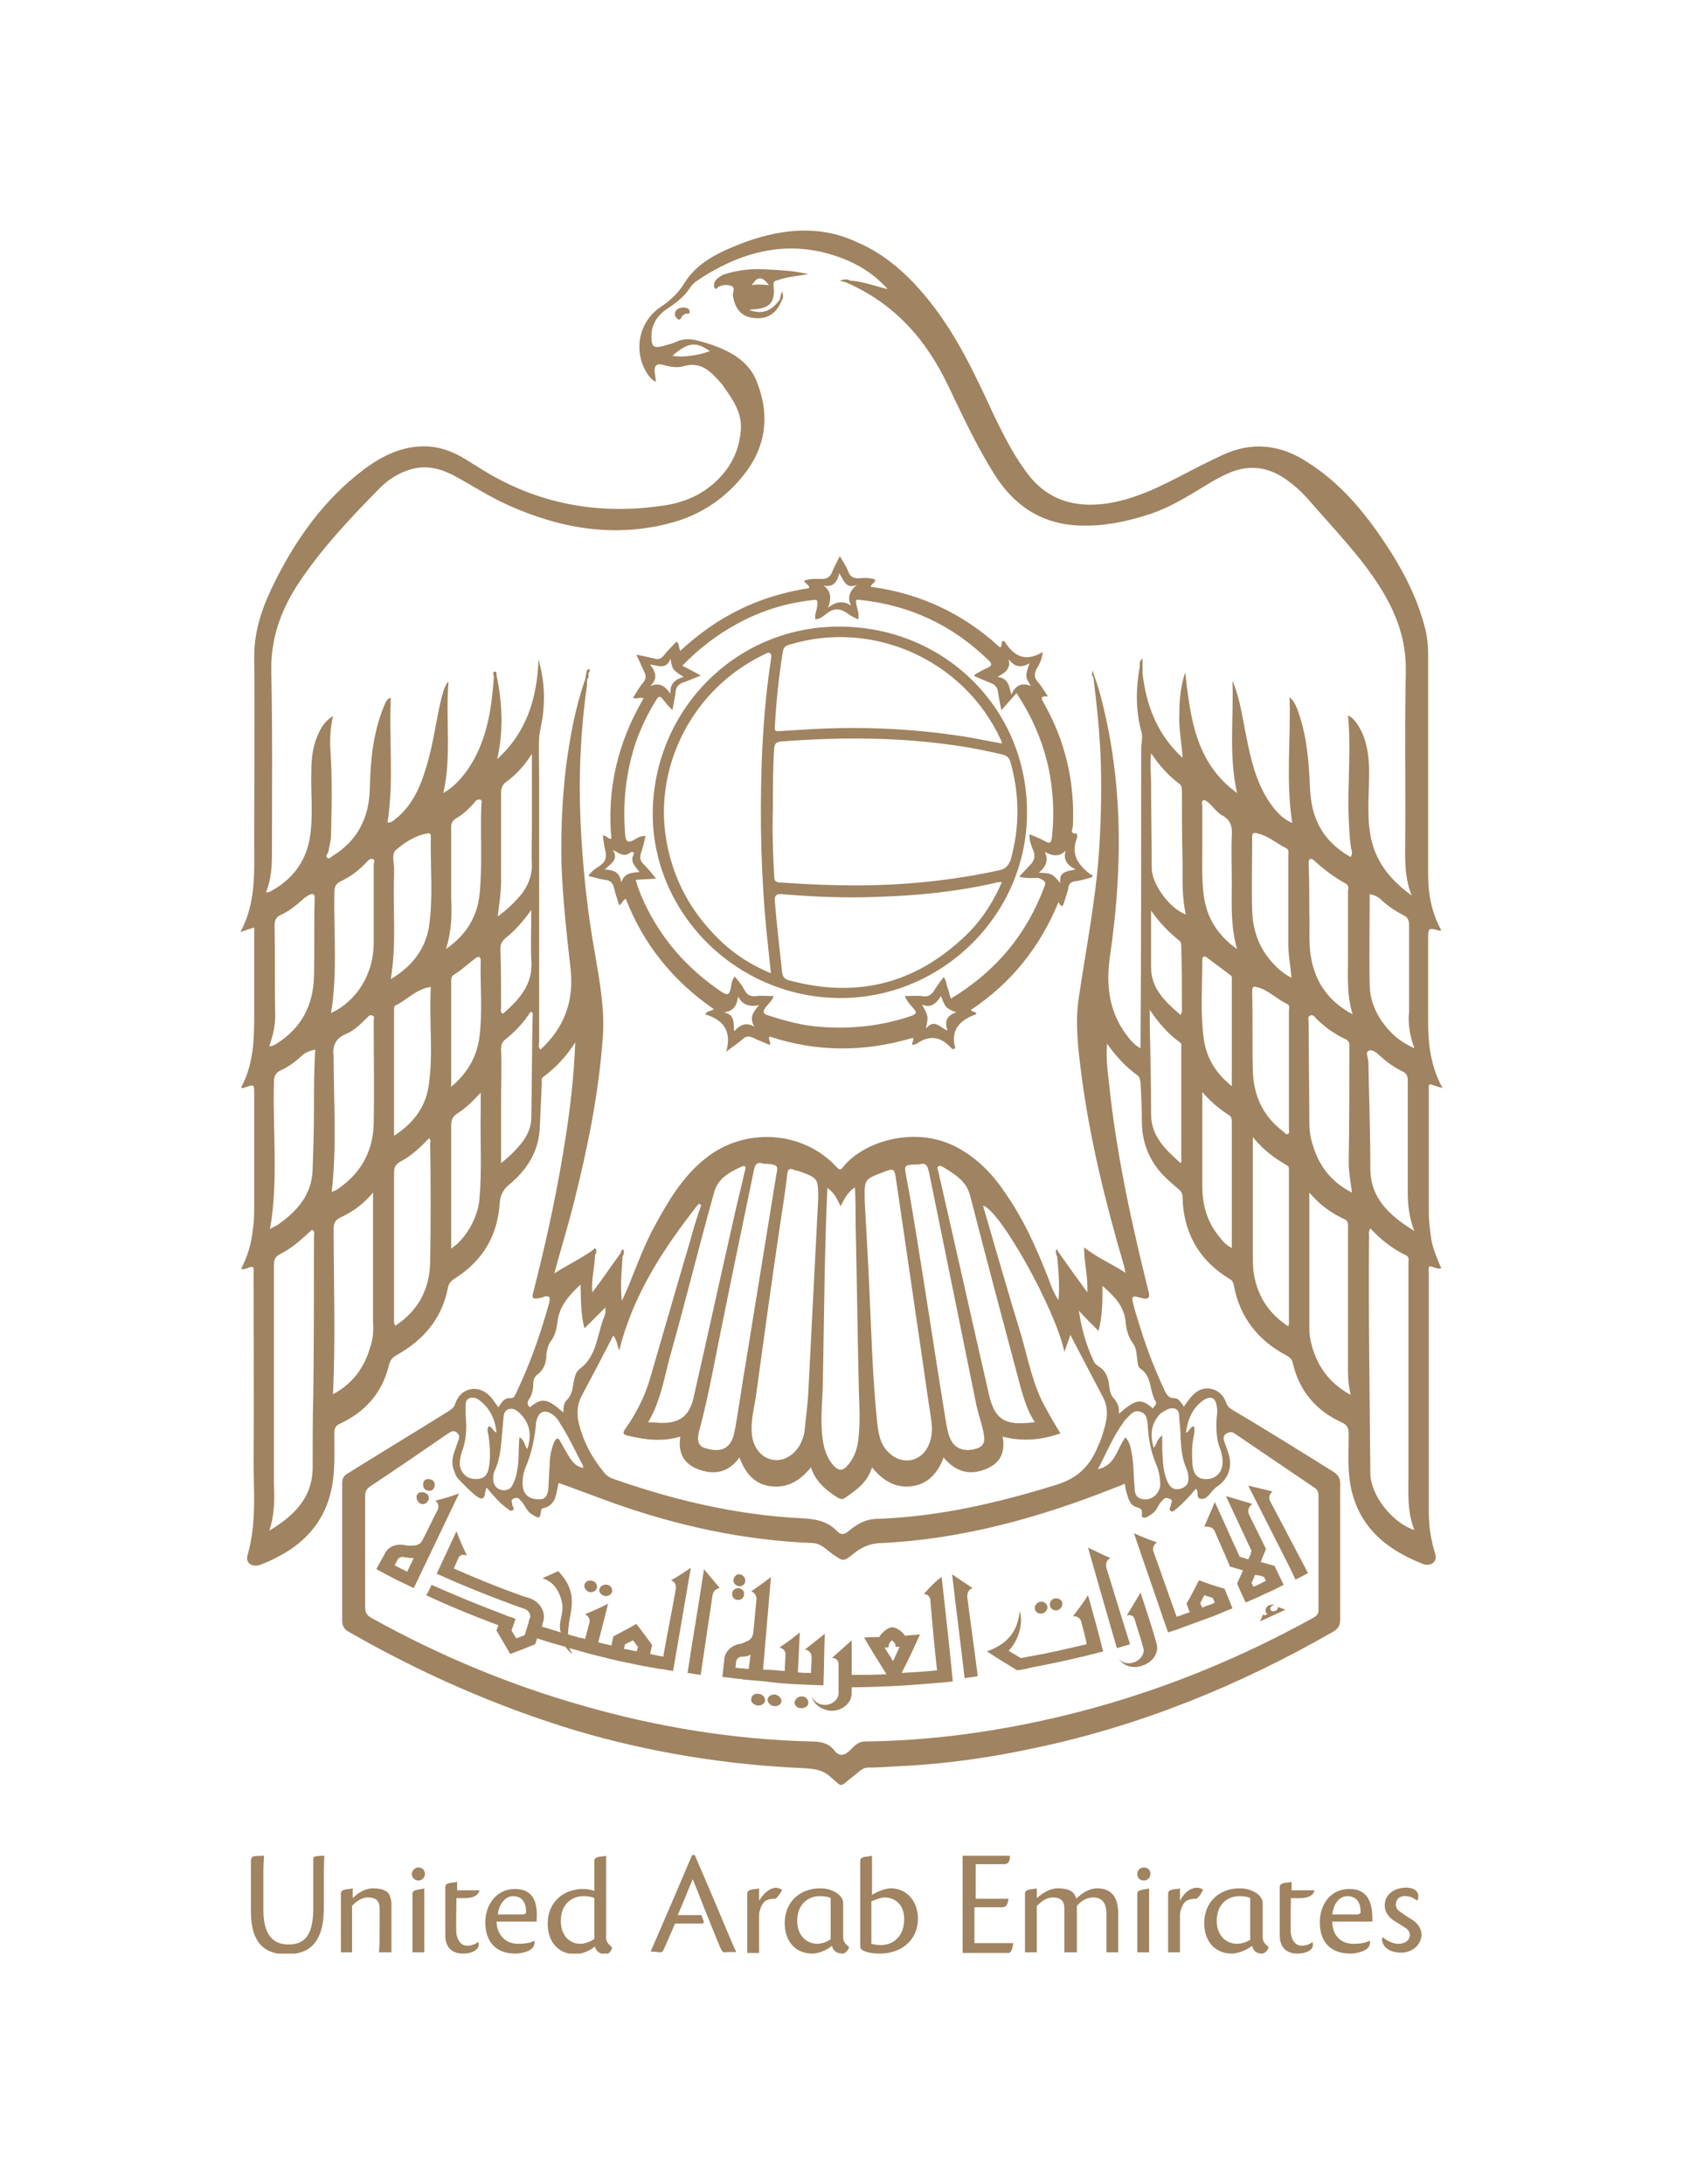 <svg width="84" height="109" viewBox="0 0 84 109" fill="none" xmlns="http://www.w3.org/2000/svg">
<g clip-path="url(#clip0_17_65303)">
<path d="M71.312 60.461C71.312 58.441 71.312 56.389 71.312 54.37C71.312 54.272 71.279 54.174 71.377 54.109C71.574 54.174 71.771 54.239 72 54.304C71.41 53.229 71.279 52.122 71.279 51.014C71.279 49.646 71.279 48.31 71.279 46.942C71.279 46.291 71.279 46.291 71.869 46.454C71.869 46.454 71.902 46.421 71.934 46.421C71.443 45.541 71.279 44.597 71.279 43.652C71.279 40.004 71.279 36.323 71.279 32.674C71.279 32.251 71.246 31.86 71.148 31.436C70.755 29.84 70.001 28.407 69.084 27.038C68.035 25.475 66.855 24.074 65.25 23.064C63.906 22.185 62.497 22.022 61.022 22.706C60.4 22.999 59.81 23.292 59.187 23.618C57.877 24.302 56.599 24.954 55.091 25.149C53.649 25.312 52.404 24.986 51.421 23.814C50.667 22.869 50.143 21.826 49.619 20.751C48.701 18.764 47.784 16.777 46.407 15.051C45.424 13.813 44.245 12.705 42.77 12.086C40.837 11.174 38.805 11.435 36.839 12.216C35.79 12.64 34.774 13.129 34.152 14.139C33.857 14.627 33.431 15.018 32.939 15.344C31.858 16.093 31.596 17.559 32.317 18.666C32.415 18.797 32.513 18.96 32.743 19.057C32.71 18.895 32.71 18.732 32.677 18.601C32.645 18.276 32.743 18.113 33.103 18.21C33.431 18.308 33.791 18.373 34.119 18.276C35.004 18.015 35.495 18.569 35.987 19.123C36.02 19.155 36.052 19.188 36.085 19.253C36.577 19.937 37.068 20.621 36.97 21.533C36.904 22.25 36.675 22.869 36.249 23.455C35.43 24.53 34.316 25.084 33.005 25.247C29.826 25.703 26.844 25.149 24.092 23.455C23.731 23.227 23.371 22.999 22.978 22.771C22.486 22.511 21.962 22.315 21.372 22.282C20.127 22.217 19.078 22.738 18.128 23.455C16.194 24.921 14.818 26.843 13.737 28.993C13.147 30.166 12.688 31.371 12.688 32.772C12.721 35.834 12.688 38.929 12.688 41.991C12.688 43.522 12.787 45.053 12 46.519C12.262 46.421 12.459 46.356 12.688 46.291C12.688 46.454 12.688 46.584 12.688 46.714C12.688 48.017 12.688 49.32 12.688 50.623C12.688 51.894 12.655 53.132 12.033 54.272C12.131 54.337 12.197 54.272 12.229 54.272C12.688 54.109 12.688 54.109 12.688 54.598C12.688 56.422 12.688 58.279 12.688 60.103C12.688 60.526 12.688 60.95 12.623 61.341C12.557 62.025 12.361 62.709 12.033 63.328C12.262 63.393 12.426 63.198 12.623 63.23C12.688 63.361 12.655 63.523 12.655 63.654C12.655 66.716 12.688 69.745 12.655 72.807C12.655 74.404 12.819 76 12.361 77.596C12.229 78.02 12.59 78.248 13.016 78.085C13.54 77.889 14.032 77.629 14.49 77.335C15.736 76.489 16.424 75.348 16.62 73.882C16.719 73.101 16.686 72.319 16.686 71.537C16.686 71.276 16.752 71.146 16.981 71.048C18.226 70.462 19.078 69.517 19.406 68.149C19.471 67.888 19.57 67.758 19.799 67.628C21.142 66.879 22.06 65.804 22.355 64.273C22.388 64.077 22.486 63.947 22.683 63.816C24.092 62.937 24.845 61.666 24.944 60.005C24.977 59.647 25.108 59.386 25.37 59.158C26.287 58.409 26.91 57.464 26.943 56.226C26.975 55.51 27.008 54.793 27.041 54.076C27.041 53.979 27.008 53.816 27.107 53.751C27.729 53.295 28.253 52.741 28.712 52.024C28.647 53.653 28.483 55.119 28.253 56.617C27.86 59.223 27.303 61.797 26.648 64.37C26.517 64.826 26.549 64.859 27.041 64.761C27.074 64.761 27.107 64.761 27.107 64.729C27.401 64.631 27.5 64.729 27.401 65.054C26.975 66.585 26.451 68.084 25.763 69.517C25.697 69.648 25.665 69.778 25.501 69.778C25.173 69.745 25.042 69.973 24.878 70.234C24.714 70.038 24.616 69.843 24.452 69.68C23.862 69.061 22.978 69.257 22.715 70.071C22.65 70.266 22.519 70.332 22.388 70.429C20.716 71.472 19.045 72.482 17.374 73.524C17.145 73.654 17.079 73.785 17.079 74.045C17.079 76.326 17.079 78.606 17.079 80.886C17.079 81.147 17.177 81.31 17.407 81.44C20.979 83.492 24.747 85.154 28.712 86.359C32.448 87.466 36.282 88.085 40.181 88.248C40.607 88.281 41.001 88.314 41.361 88.607C42.148 89.258 41.82 89.226 42.639 88.607C42.868 88.444 43.032 88.216 43.327 88.216C43.819 88.216 44.277 88.183 44.769 88.151C47.096 88.053 49.389 87.727 51.651 87.239C56.926 86.131 61.874 84.111 66.528 81.44C66.757 81.31 66.888 81.147 66.888 80.854C66.888 78.573 66.888 76.326 66.888 74.045C66.888 73.752 66.79 73.622 66.56 73.459C64.889 72.416 63.218 71.374 61.514 70.364C61.35 70.266 61.252 70.169 61.186 69.973C60.924 69.257 60.072 69.061 59.548 69.615C59.384 69.778 59.22 70.006 59.089 70.201C58.958 70.038 58.86 69.778 58.597 69.778C58.335 69.778 58.237 69.615 58.139 69.42C57.582 68.247 57.123 67.009 56.762 65.771C56.664 65.51 56.599 65.217 56.533 64.957C56.468 64.729 56.566 64.663 56.762 64.729C56.861 64.761 56.926 64.761 57.025 64.794C57.319 64.859 57.418 64.761 57.319 64.436C56.468 61.015 55.714 57.562 55.353 54.076C55.288 53.457 55.19 52.839 55.255 52.089C55.714 52.741 56.205 53.262 56.795 53.685C56.894 53.783 56.894 53.881 56.926 54.011C56.959 54.663 56.992 55.314 56.992 55.966C56.992 57.008 57.352 57.92 58.073 58.67C58.303 58.898 58.565 59.126 58.827 59.354C58.958 59.451 59.023 59.582 59.023 59.745C59.056 61.504 59.843 62.904 61.35 63.816C61.481 63.882 61.547 63.979 61.58 64.142C61.874 65.739 62.792 66.911 64.234 67.66C64.398 67.758 64.496 67.856 64.529 68.051C64.856 69.42 65.676 70.397 66.954 70.983C67.249 71.114 67.314 71.276 67.314 71.57C67.314 72.449 67.249 73.329 67.412 74.176C67.806 76.195 69.182 77.335 71.017 78.052C71.181 78.117 71.377 78.117 71.541 77.987C71.705 77.824 71.672 77.661 71.607 77.466C71.41 76.814 71.312 76.13 71.312 75.479C71.312 71.504 71.312 67.498 71.312 63.523C71.312 63.426 71.279 63.295 71.345 63.198C71.541 63.198 71.705 63.361 71.934 63.295C71.738 62.839 71.541 62.383 71.443 61.895C71.377 61.438 71.312 60.95 71.312 60.461ZM33.562 17.754C34.348 17.07 34.742 17.038 35.43 17.526C34.807 17.754 34.021 17.852 33.562 17.754ZM13.704 46.193C13.704 45.9 13.802 45.737 14.064 45.639C14.458 45.444 14.785 45.183 15.113 44.89C15.179 44.825 15.277 44.76 15.375 44.695C15.605 44.564 15.736 44.564 15.703 44.923C15.67 46.193 15.703 47.464 15.67 48.734C15.637 50.167 15.047 51.307 13.802 52.089C13.704 52.154 13.606 52.187 13.54 52.22C13.507 52.22 13.507 52.22 13.442 52.187C13.638 51.666 13.737 51.177 13.737 50.656C13.704 49.19 13.737 47.691 13.704 46.193ZM15.67 61.699C15.67 64.305 15.67 66.944 15.637 69.55C15.605 70.755 15.605 71.928 15.605 73.133C15.637 74.729 14.687 75.641 13.442 76.391C13.704 75.609 13.704 74.827 13.671 74.045C13.671 70.397 13.671 66.748 13.671 63.132C13.671 62.872 13.737 62.709 13.999 62.579C14.589 62.285 15.08 61.829 15.572 61.373C15.736 61.471 15.67 61.569 15.67 61.699ZM15.67 55.379C15.67 56.357 15.637 57.367 15.605 58.344C15.572 59.647 14.818 60.461 13.835 61.145C13.704 61.211 13.573 61.276 13.475 61.341C13.901 58.93 13.606 56.454 13.671 54.011C13.671 53.685 13.77 53.523 14.064 53.392C14.425 53.229 14.753 52.969 15.047 52.708C15.211 52.545 15.408 52.448 15.736 52.382C15.67 53.425 15.67 54.402 15.67 55.379ZM16.686 44.564C16.686 44.271 16.752 44.108 17.014 43.978C17.505 43.75 17.931 43.424 18.292 43.033C18.39 42.935 18.456 42.838 18.587 42.87C18.75 42.903 18.652 43.066 18.652 43.163C18.652 44.467 18.652 45.77 18.652 47.073C18.652 48.604 17.8 49.972 16.522 50.558C16.85 48.571 16.653 46.584 16.686 44.564ZM18.488 67.204C18.193 68.247 17.604 69.061 16.62 69.582C16.752 66.814 16.653 64.077 16.653 61.341C16.653 61.048 16.719 60.885 17.014 60.754C17.636 60.461 18.161 60.07 18.619 59.517C18.619 61.732 18.619 63.849 18.619 65.999C18.652 66.39 18.619 66.814 18.488 67.204ZM18.652 56.096C18.619 57.399 18.062 58.474 16.981 59.256C16.883 59.321 16.817 59.386 16.719 59.419C16.686 59.451 16.62 59.451 16.555 59.484C16.817 57.236 16.653 55.021 16.653 52.806C16.653 52.773 16.653 52.741 16.653 52.741C16.588 52.22 16.719 51.829 17.276 51.601C17.669 51.438 17.997 51.112 18.292 50.819C18.39 50.721 18.456 50.623 18.587 50.688C18.718 50.721 18.652 50.884 18.652 50.949C18.652 52.708 18.685 54.402 18.652 56.096ZM19.668 43.717C19.668 43.652 19.668 43.554 19.668 43.489C19.701 43.131 19.504 42.642 19.766 42.414C20.192 42.056 20.716 41.698 21.306 41.6C21.438 41.567 21.503 41.6 21.503 41.73C21.47 43.261 21.634 44.792 21.405 46.291C21.208 47.398 20.553 48.245 19.504 48.864C19.799 47.073 19.602 45.411 19.668 43.717ZM21.47 63.002C21.438 64.338 20.88 65.413 19.733 66.162C19.635 65.999 19.668 65.901 19.668 65.771C19.668 63.361 19.668 60.95 19.668 58.539C19.668 58.279 19.733 58.116 19.963 57.986C20.52 57.692 20.979 57.269 21.405 56.813C21.536 56.878 21.47 57.008 21.47 57.073C21.503 59.06 21.503 61.015 21.47 63.002ZM21.405 54.109C21.274 55.184 20.684 56.031 19.668 56.682C19.668 54.532 19.668 52.448 19.668 50.395C19.668 50.298 19.668 50.2 19.766 50.167C20.356 49.874 20.782 49.353 21.503 49.255C21.405 50.884 21.634 52.513 21.405 54.109ZM23.928 59.875C23.83 60.82 23.24 61.829 22.519 62.318C22.519 62.188 22.519 62.057 22.519 61.96C22.519 60.038 22.519 58.083 22.519 56.161C22.519 55.901 22.584 55.738 22.814 55.575C23.24 55.314 23.6 54.956 23.993 54.532C23.993 54.923 23.993 55.217 23.993 55.51C23.961 56.943 24.059 58.409 23.928 59.875ZM23.928 51.764C23.797 52.741 23.338 53.555 22.519 54.239C22.519 52.448 22.519 50.688 22.519 48.962C22.519 48.864 22.519 48.767 22.617 48.669C23.01 48.441 23.338 48.115 23.698 47.854C23.797 47.757 23.993 47.659 23.993 47.952C23.961 49.223 24.092 50.493 23.928 51.764ZM23.928 44.695C23.797 45.802 23.24 46.682 22.257 47.366C22.552 46.454 22.552 45.607 22.519 44.792C22.519 43.62 22.519 42.479 22.519 41.307C22.519 41.111 22.552 40.981 22.748 40.851C23.109 40.655 23.404 40.362 23.666 40.069C23.731 39.971 23.83 39.873 23.961 39.906C24.092 39.938 24.026 40.101 24.026 40.166C23.961 41.698 24.092 43.196 23.928 44.695ZM24.845 45.737C24.911 45.118 25.009 44.564 25.009 44.011C25.009 42.512 25.009 41.046 25.009 39.548C25.009 39.287 25.108 39.124 25.304 38.994C25.796 38.636 26.189 38.179 26.549 37.626C26.549 38.864 26.549 40.004 26.549 41.176C26.549 41.828 26.517 42.512 26.549 43.163C26.549 43.717 26.353 44.206 26.025 44.629C25.697 45.02 25.337 45.379 24.845 45.737ZM25.239 46.812C25.73 46.421 26.123 45.965 26.517 45.411C26.517 46.291 26.484 47.105 26.517 47.92C26.615 49.125 25.927 49.874 25.108 50.591C24.944 50.526 25.009 50.395 25.009 50.298C25.009 49.32 25.009 48.31 24.977 47.333C24.977 47.138 25.042 46.975 25.239 46.812ZM26.582 50.721C26.549 52.415 26.549 54.142 26.517 55.836C26.484 56.585 26.025 57.106 25.534 57.595C25.402 57.725 25.239 57.855 25.009 58.051C25.009 56.976 25.009 55.998 25.009 55.054C25.009 54.142 25.042 53.262 25.009 52.35C25.009 52.122 25.075 51.992 25.239 51.861C25.73 51.47 26.156 51.014 26.484 50.493C26.648 50.558 26.582 50.656 26.582 50.721ZM26.418 69.811C26.549 69.615 26.615 69.354 26.615 69.094C26.615 68.898 26.648 68.736 26.812 68.605C27.172 68.345 27.27 67.986 27.27 67.595C27.303 67.335 27.369 67.074 27.532 66.879C27.729 66.585 27.795 66.26 27.827 65.934C27.926 65.185 28.384 64.663 28.974 64.11C29.007 64.891 28.974 65.576 29.171 66.292C29.531 65.934 29.859 65.608 30.22 65.25C30.22 65.445 30.22 65.543 30.187 65.641C29.794 66.553 29.826 67.66 28.942 68.312C28.712 68.475 28.679 68.768 28.614 69.061C28.581 69.354 28.516 69.648 28.286 69.876C28.122 70.038 28.122 70.266 28.122 70.495C27.303 69.778 27.041 69.745 26.451 70.234C26.32 70.136 26.287 70.006 26.418 69.811ZM38.739 58.67C38.248 61.699 37.756 64.729 37.265 67.758C37.068 68.898 36.904 70.071 36.708 71.211C36.675 71.374 36.642 71.504 36.609 71.667C36.38 72.416 35.823 72.482 35.135 72.254C34.807 72.123 34.807 71.798 34.873 71.504C35.135 70.527 35.364 69.517 35.561 68.507C36.216 65.185 36.904 61.895 37.593 58.572C37.658 58.246 37.691 57.92 38.117 58.083C38.215 58.083 38.248 58.083 38.313 58.083C38.838 58.148 38.838 58.181 38.739 58.67ZM38.936 61.113C39.067 60.266 39.198 59.419 39.297 58.572C39.329 58.311 39.428 58.311 39.624 58.376C39.69 58.409 39.788 58.441 39.854 58.441C40.837 58.8 40.837 58.8 40.837 59.842C40.673 63.035 40.509 66.26 40.345 69.452C40.312 70.136 40.214 70.788 40.149 71.472C40.116 71.7 40.017 71.928 39.919 72.123C39.592 72.677 39.034 72.97 38.51 72.84C37.986 72.742 37.593 72.221 37.527 71.602C37.462 70.951 37.625 70.332 37.724 69.713C38.117 66.846 38.51 63.979 38.936 61.113ZM37.167 58.474C37.003 59.223 36.806 59.973 36.642 60.722C35.954 63.751 35.299 66.748 34.611 69.778C34.414 70.625 33.955 71.016 33.071 71.016C32.841 71.016 32.645 70.983 32.349 70.983C33.005 69.876 33.169 68.638 33.496 67.498C34.25 64.826 34.906 62.123 35.659 59.451C35.856 58.8 36.446 58.474 37.035 58.214C37.298 58.116 37.199 58.376 37.167 58.474ZM34.447 61.927C33.759 64.24 33.103 66.553 32.415 68.898C32.153 69.745 31.76 70.527 31.235 71.276C31.039 71.537 31.104 71.602 31.399 71.667C32.251 71.863 33.071 71.96 33.955 71.7C33.824 72.547 34.152 73.101 34.938 73.361C35.725 73.622 36.38 73.459 36.904 72.742C37.199 73.492 37.625 74.078 38.477 74.176C39.297 74.273 39.919 73.915 40.476 73.231C40.706 73.948 41.23 74.371 41.787 74.729C41.951 74.827 42.049 74.86 42.213 74.729C42.77 74.338 43.294 73.98 43.524 73.231C44.048 73.882 44.671 74.273 45.49 74.176C46.309 74.078 46.801 73.524 47.096 72.742C47.751 73.524 48.505 73.654 49.324 73.263C49.947 72.97 50.176 72.449 50.045 71.7C51.061 71.96 51.978 71.863 52.928 71.537C52.666 71.114 52.437 70.723 52.208 70.299C51.552 69.159 51.323 67.856 50.962 66.618C50.307 64.468 49.684 62.318 49.062 60.168C49.914 60.396 52.666 65.315 53.125 67.465C53.223 67.172 53.322 66.944 53.42 66.618C53.977 67.693 54.534 68.736 55.058 69.745C55.386 70.364 55.222 70.983 55.026 71.602C54.96 71.798 54.895 71.993 54.796 72.189C54.403 73.166 53.78 73.785 52.699 74.111C49.75 75.023 46.801 75.707 43.72 75.804C43.13 75.837 42.737 76.098 42.344 76.423C42.148 76.586 41.984 76.619 41.787 76.423C41.295 75.902 40.673 75.804 39.985 75.772C36.741 75.609 33.595 74.86 30.547 73.785C30.383 73.72 30.252 73.622 30.154 73.492C29.531 72.742 29.105 71.928 28.876 70.983C28.778 70.527 28.811 70.071 29.04 69.648C29.564 68.67 30.088 67.66 30.613 66.651C30.809 66.911 30.809 67.172 30.908 67.4C31.596 64.598 33.136 62.285 34.873 60.07C34.906 60.103 34.938 60.103 35.004 60.136C34.774 60.754 34.611 61.341 34.447 61.927ZM42.705 61.113C42.77 63.914 42.803 66.716 42.868 69.485C42.901 70.299 42.934 71.081 42.836 71.895C42.77 72.384 42.606 72.807 42.279 73.166C42.049 73.426 41.852 73.394 41.623 73.166C41.295 72.807 41.132 72.351 41.066 71.863C40.935 70.983 41.033 70.104 41.066 69.224C41.099 67.27 41.132 65.315 41.164 63.361C41.197 62.025 41.23 60.722 41.295 59.288C41.656 59.549 41.787 59.842 41.951 60.201C42.148 59.842 42.279 59.517 42.672 59.256C42.705 59.973 42.705 60.559 42.705 61.113ZM48.734 70.136C48.832 70.56 48.963 70.951 49.062 71.374C49.193 71.928 49.127 72.156 48.767 72.286C48.177 72.482 47.685 72.319 47.456 71.863C47.292 71.537 47.259 71.179 47.194 70.853C46.702 67.823 46.244 64.761 45.752 61.732C45.588 60.722 45.424 59.712 45.228 58.702C45.129 58.148 45.129 58.148 45.687 58.116C45.752 58.116 45.785 58.116 45.883 58.116C46.244 57.986 46.309 58.246 46.375 58.539C47.161 62.383 47.948 66.26 48.734 70.136ZM46.833 58.214C46.932 58.148 47.03 58.214 47.128 58.279C47.718 58.637 48.275 58.995 48.439 59.745C49.258 62.937 50.11 66.129 50.962 69.322C51.126 69.876 51.29 70.429 51.651 70.983C51.487 70.983 51.388 71.016 51.257 71.016C50.078 71.114 49.619 70.755 49.357 69.582C48.505 65.869 47.685 62.188 46.833 58.474C46.833 58.409 46.735 58.279 46.833 58.214ZM45.818 66.357C46.047 67.856 46.244 69.354 46.473 70.82C46.538 71.244 46.538 71.667 46.375 72.058C46.047 72.938 45.064 73.166 44.376 72.514C43.95 72.123 43.851 71.602 43.786 71.048C43.556 68.833 43.491 66.585 43.393 64.37C43.327 62.839 43.229 61.308 43.163 60.038C43.13 58.865 43.13 58.865 43.983 58.539C44.638 58.279 44.638 58.279 44.736 58.963C45.097 61.406 45.457 63.882 45.818 66.357ZM56.074 70.983C56.107 70.918 56.14 70.885 56.205 70.82C56.402 70.625 56.599 70.332 56.926 70.462C57.254 70.56 57.254 70.885 57.287 71.146C57.319 71.83 57.451 72.482 57.713 73.101C57.844 73.426 57.909 73.752 57.909 74.111C57.877 74.599 57.385 74.957 56.926 74.795C56.664 74.697 56.631 74.469 56.631 74.241C56.566 73.654 56.599 73.035 56.468 72.449C56.435 72.221 56.369 71.96 56.173 71.732C55.747 72.286 55.681 73.133 54.796 73.329C55.222 72.514 55.55 71.7 56.074 70.983ZM29.105 73.263C28.778 73.198 28.614 73.003 28.45 72.775C28.286 72.514 28.122 72.221 27.959 71.928C27.86 71.732 27.762 71.765 27.664 71.96C27.5 72.351 27.434 72.742 27.434 73.133C27.401 73.524 27.401 73.882 27.369 74.273C27.336 74.567 27.27 74.86 26.877 74.827C26.418 74.827 26.156 74.599 26.091 74.208C26.058 73.817 26.123 73.459 26.287 73.101C26.549 72.449 26.68 71.798 26.746 71.114C26.746 70.983 26.779 70.885 26.812 70.788C26.943 70.429 27.205 70.364 27.532 70.56C27.729 70.69 27.86 70.853 27.959 71.048C28.384 71.7 28.712 72.416 29.073 73.101C29.105 73.133 29.105 73.198 29.105 73.263ZM25.108 71.048C25.108 71.016 25.108 70.983 25.108 70.983C25.14 70.755 25.108 70.429 25.37 70.332C25.665 70.234 25.894 70.462 26.091 70.69C26.484 71.179 26.517 71.7 26.32 72.319C26.156 72.123 26.189 71.863 25.927 71.732C25.861 72.319 25.927 72.905 25.796 73.459C25.763 73.687 25.697 73.882 25.599 74.078C25.501 74.306 25.304 74.404 25.075 74.371C24.813 74.338 24.649 74.143 24.616 73.882C24.616 73.752 24.616 73.622 24.649 73.492C25.042 72.71 25.009 71.863 25.108 71.048ZM23.043 72.482C23.273 71.895 23.305 71.276 23.24 70.625C23.24 70.495 23.24 70.364 23.24 70.234C23.24 70.038 23.24 69.843 23.436 69.778C23.633 69.713 23.797 69.778 23.961 69.908C24.452 70.299 24.714 70.82 24.78 71.504C24.583 71.407 24.583 71.211 24.387 71.179C24.288 71.341 24.354 71.504 24.387 71.667C24.452 72.156 24.485 72.645 24.419 73.133C24.354 73.622 24.157 73.817 23.764 73.817C23.338 73.817 23.043 73.589 22.945 73.133C22.945 72.905 22.978 72.71 23.043 72.482ZM61.285 72.449C61.219 72.254 61.154 72.091 61.088 71.895C61.055 71.765 61.055 71.635 61.219 71.537C61.35 71.472 61.481 71.439 61.612 71.537C62.956 72.449 64.299 73.361 65.643 74.273C65.774 74.371 65.807 74.501 65.807 74.632C65.807 76.521 65.807 78.443 65.807 80.332C65.807 80.528 65.741 80.626 65.577 80.723C61.285 83.101 56.73 84.861 51.88 85.903C48.996 86.522 46.112 86.88 43.163 86.913C42.836 86.913 42.639 87.141 42.442 87.336C42.148 87.629 41.885 87.695 41.623 87.336C41.328 86.978 40.935 86.913 40.476 86.913C36.609 86.815 32.808 86.196 29.073 85.121C25.402 84.079 21.896 82.613 18.554 80.756C18.324 80.626 18.226 80.495 18.226 80.235C18.226 78.378 18.226 76.521 18.226 74.664C18.226 74.436 18.292 74.306 18.488 74.176C19.766 73.329 21.044 72.449 22.322 71.57C22.486 71.472 22.617 71.341 22.814 71.504C22.978 71.635 22.912 71.83 22.846 71.96C22.715 72.416 22.453 72.84 22.65 73.361C22.715 73.524 22.748 73.687 22.879 73.817C23.142 74.078 23.404 74.371 23.731 74.632C24.059 74.892 24.19 74.827 24.223 74.436C24.223 74.404 24.256 74.338 24.288 74.241C24.616 74.632 24.911 74.99 25.271 75.251C25.37 75.316 25.468 75.446 25.566 75.381C25.73 75.316 25.566 75.186 25.566 75.088C25.566 74.99 25.468 74.86 25.632 74.795C25.763 74.729 25.861 74.729 25.96 74.86C26.189 75.055 26.255 75.413 26.549 75.576C26.91 75.804 26.943 75.804 27.008 75.413C27.008 75.348 27.008 75.316 27.074 75.283C27.729 75.153 27.762 74.599 27.86 74.078C27.86 74.078 27.86 74.045 27.893 74.013C28.811 74.338 29.728 74.697 30.645 75.023C33.857 76.163 37.167 76.879 40.575 77.01C41.001 77.042 41.23 77.335 41.558 77.564C42.082 77.922 42.082 77.954 42.574 77.564C42.999 77.205 43.458 77.01 44.015 77.01C48.046 76.814 51.88 75.739 55.583 74.273C55.747 74.208 55.943 74.143 56.14 74.045C56.173 74.273 56.205 74.469 56.271 74.632C56.336 74.892 56.468 75.153 56.73 75.218C56.926 75.283 57.025 75.316 56.992 75.576C56.959 75.772 57.123 75.772 57.254 75.707C57.483 75.576 57.68 75.446 57.778 75.218C57.844 75.088 57.909 74.99 58.008 74.892C58.106 74.762 58.204 74.729 58.368 74.795C58.597 74.892 58.434 74.99 58.434 75.12C58.434 75.218 58.303 75.316 58.434 75.413C58.532 75.479 58.63 75.381 58.696 75.316C59.056 75.023 59.384 74.664 59.679 74.306C59.712 74.338 59.744 74.338 59.744 74.371C59.81 74.534 59.712 74.762 59.908 74.795C60.138 74.86 60.301 74.664 60.432 74.501C60.564 74.338 60.695 74.208 60.858 74.111C61.383 73.687 61.514 73.101 61.285 72.449ZM60.072 69.876C60.432 69.648 60.662 69.745 60.727 70.169C60.76 70.332 60.76 70.527 60.727 70.723C60.695 71.244 60.695 71.798 60.891 72.286C60.957 72.482 61.022 72.71 61.022 72.938C61.022 73.459 60.727 73.785 60.269 73.817C59.81 73.85 59.548 73.622 59.515 73.035C59.482 72.579 59.482 72.123 59.581 71.667C59.613 71.504 59.646 71.341 59.581 71.179C59.384 71.211 59.384 71.439 59.187 71.504C59.286 70.82 59.515 70.266 60.072 69.876ZM58.63 70.299C58.86 70.364 58.86 70.625 58.86 70.82C58.892 71.114 58.925 71.439 58.925 71.765C58.958 72.286 58.991 72.807 59.22 73.296C59.286 73.459 59.318 73.654 59.318 73.817C59.318 74.078 59.155 74.241 58.892 74.306C58.63 74.371 58.434 74.273 58.303 74.013C58.04 73.492 58.04 72.905 58.008 72.351C58.008 72.123 58.008 71.928 58.008 71.635C57.713 71.863 57.745 72.091 57.582 72.254C57.385 71.602 57.451 71.016 57.942 70.527C58.204 70.364 58.401 70.234 58.63 70.299ZM56.566 67.074C56.73 67.302 56.73 67.628 56.762 67.888C56.795 68.051 56.795 68.247 56.926 68.312C57.516 68.703 57.352 69.42 57.68 69.941C57.778 70.104 57.582 70.169 57.549 70.299C56.959 69.778 56.697 69.811 55.845 70.56C55.878 70.234 55.779 70.006 55.583 69.778C55.419 69.615 55.386 69.354 55.353 69.126C55.321 68.768 55.19 68.41 54.862 68.214C54.764 68.149 54.632 68.051 54.6 67.954C54.206 67.139 53.977 66.292 53.846 65.413C54.141 65.739 54.469 66.064 54.829 66.423C55.026 65.673 55.026 64.957 55.026 64.175C55.615 64.696 56.074 65.152 56.173 65.901C56.205 66.26 56.271 66.683 56.566 67.074ZM58.925 58.051C58.172 57.367 57.451 56.715 57.451 55.607C57.451 54.109 57.418 52.611 57.385 51.079C57.385 50.884 57.385 50.688 57.385 50.395C57.844 51.079 58.303 51.601 58.892 52.024C58.991 52.089 58.958 52.187 58.958 52.285C58.958 54.174 58.958 56.063 58.958 57.92C58.991 57.92 58.958 57.953 58.925 58.051ZM58.991 50.493C58.991 50.526 58.958 50.558 58.925 50.656C58.172 50.004 57.451 49.353 57.451 48.278C57.451 47.366 57.451 46.454 57.451 45.444C57.877 46.063 58.368 46.551 58.892 46.975C58.958 47.04 58.958 47.138 58.958 47.236C58.991 48.31 58.991 49.386 58.991 50.493ZM57.483 43.326C57.483 41.893 57.451 40.492 57.451 39.059C57.451 38.603 57.385 38.147 57.451 37.593C57.877 38.212 58.303 38.701 58.827 39.092C58.991 39.189 58.991 39.352 58.991 39.515C58.991 40.688 58.991 41.893 59.023 43.066C59.023 43.913 58.991 44.792 59.187 45.639C58.368 45.346 57.483 44.108 57.483 43.326ZM61.481 62.285C61.154 62.123 60.957 61.862 60.76 61.601C60.203 60.885 60.007 60.038 60.007 59.158C60.007 57.627 60.007 56.129 60.007 54.5C60.432 54.989 60.858 55.347 61.317 55.64C61.448 55.705 61.481 55.836 61.481 55.966C61.481 56.031 61.481 56.063 61.481 56.129C61.481 58.181 61.481 60.233 61.481 62.285ZM61.481 54.207C60.662 53.555 60.203 52.773 60.072 51.796C59.908 50.493 60.007 49.19 60.007 47.92C60.007 47.724 60.105 47.691 60.236 47.789C60.629 48.082 61.022 48.376 61.416 48.669C61.514 48.734 61.481 48.864 61.481 48.962C61.481 50.688 61.481 52.415 61.481 54.207ZM60.072 44.629C59.974 43.848 60.007 43.033 60.007 42.251C60.007 41.567 60.007 40.916 60.007 40.232C60.007 40.134 59.941 39.971 60.072 39.938C60.17 39.906 60.269 40.036 60.367 40.101C60.564 40.297 60.76 40.557 60.99 40.688C61.416 40.916 61.514 41.242 61.481 41.698C61.448 42.512 61.481 43.294 61.481 44.108C61.481 45.183 61.416 46.226 61.743 47.366C60.727 46.649 60.203 45.737 60.072 44.629ZM64.332 58.441C64.332 60.982 64.332 63.523 64.332 66.064C64.332 66.097 64.332 66.097 64.299 66.195C63.349 65.576 62.792 64.729 62.595 63.654C62.53 63.328 62.53 62.97 62.53 62.644C62.53 60.852 62.53 59.06 62.53 57.269C62.53 57.139 62.53 57.008 62.53 56.748C63.054 57.399 63.644 57.823 64.266 58.181C64.332 58.214 64.332 58.311 64.332 58.441ZM64.299 56.585C64.201 56.65 64.135 56.552 64.07 56.487C63.054 55.738 62.562 54.695 62.53 53.425C62.497 52.122 62.53 50.786 62.497 49.483C62.497 49.19 62.595 49.223 62.825 49.288C63.349 49.451 63.742 49.874 64.234 50.102C64.398 50.167 64.332 50.33 64.332 50.461C64.332 51.438 64.332 52.415 64.332 53.392C64.332 54.37 64.332 55.379 64.332 56.357C64.332 56.454 64.365 56.552 64.299 56.585ZM63.513 48.05C62.825 47.301 62.53 46.421 62.497 45.444C62.464 44.239 62.497 43.033 62.497 41.828C62.497 41.567 62.53 41.535 62.792 41.6C63.316 41.73 63.709 42.089 64.168 42.316C64.365 42.414 64.299 42.577 64.299 42.74C64.299 44.173 64.299 45.639 64.299 47.073C64.299 47.626 64.398 48.18 64.463 48.799C64.07 48.604 63.775 48.343 63.513 48.05ZM65.479 67.172C65.381 66.846 65.348 66.52 65.348 66.227C65.348 64.012 65.348 61.797 65.348 59.517C65.872 60.136 66.462 60.559 67.117 60.852C67.314 60.95 67.281 61.113 67.281 61.276C67.281 63.654 67.281 66.064 67.281 68.442C67.281 68.833 67.314 69.192 67.412 69.615C66.397 69.061 65.774 68.247 65.479 67.172ZM65.512 57.106C65.381 56.715 65.348 56.324 65.348 55.901C65.348 54.272 65.315 52.611 65.315 50.982C65.315 50.884 65.25 50.754 65.381 50.688C65.512 50.623 65.61 50.721 65.676 50.819C66.102 51.242 66.593 51.601 67.15 51.861C67.38 51.959 67.347 52.154 67.347 52.317C67.347 54.207 67.347 56.096 67.314 58.018C67.314 58.507 67.412 58.995 67.478 59.517C66.429 58.995 65.807 58.148 65.512 57.106ZM65.413 47.659C65.315 46.942 65.381 46.226 65.348 45.509C65.348 44.695 65.348 43.88 65.315 43.098C65.315 42.838 65.413 42.805 65.577 42.935C66.069 43.392 66.593 43.782 67.183 44.108C67.347 44.206 67.281 44.369 67.281 44.499C67.281 45.607 67.281 46.747 67.281 47.854C67.281 48.767 67.216 49.679 67.511 50.623C66.298 49.972 65.61 48.995 65.413 47.659ZM68.395 73.524C68.363 69.582 68.297 65.608 68.33 61.666C68.33 61.569 68.297 61.471 68.395 61.308C68.92 61.862 69.477 62.318 70.165 62.644C70.362 62.742 70.296 62.904 70.296 63.067C70.296 64.859 70.296 66.651 70.296 68.442C70.296 70.169 70.296 71.895 70.296 73.622C70.296 74.534 70.231 75.446 70.591 76.358C69.477 76 68.395 74.599 68.395 73.524ZM68.395 58.311C68.395 56.552 68.33 54.793 68.297 53.001C68.297 52.806 68.133 52.545 68.297 52.448C68.494 52.35 68.723 52.545 68.887 52.708C69.215 53.001 69.575 53.262 69.968 53.457C70.198 53.555 70.263 53.685 70.263 53.946C70.263 55.803 70.263 57.627 70.263 59.484C70.263 60.136 70.329 60.754 70.591 61.438C69.346 60.657 68.395 59.81 68.395 58.311ZM70.591 52.317C70.099 52.089 69.706 51.829 69.379 51.47C68.756 50.819 68.363 50.004 68.363 49.125C68.33 47.626 68.363 46.128 68.363 44.629C68.559 44.662 68.723 44.727 68.887 44.857C69.215 45.183 69.608 45.444 70.034 45.672C70.263 45.77 70.329 45.932 70.329 46.16C70.329 47.594 70.329 49.06 70.329 50.493C70.263 51.079 70.362 51.666 70.591 52.317ZM68.395 41.665C68.199 40.525 68.363 39.385 68.33 38.245C68.297 37.56 68.199 36.909 67.838 36.29C67.707 36.062 67.543 35.834 67.281 35.704C67.445 37.43 67.249 39.124 67.314 40.818C67.347 41.339 67.347 41.861 67.445 42.382C67.478 42.479 67.511 42.61 67.412 42.773C66.429 42.219 65.774 41.437 65.512 40.329C65.381 39.776 65.381 39.189 65.348 38.636C65.282 37.56 65.151 36.518 64.791 35.508C64.692 35.248 64.594 34.987 64.365 34.791C64.43 36.876 64.168 38.961 64.496 41.079C64.004 40.851 63.677 40.492 63.382 40.069C62.694 39.059 62.431 37.919 62.202 36.746C62.005 35.834 61.907 34.889 61.514 33.977C61.58 35.834 61.317 37.691 61.743 39.58C59.646 38.049 59.417 35.801 59.155 33.554C58.925 34.238 58.86 34.954 58.86 35.671C58.827 36.388 58.991 37.104 59.023 37.821C57.778 36.681 57.221 35.248 57.025 33.619C57.025 33.391 57.025 33.163 57.025 32.87C56.894 32.967 56.861 33.098 56.894 33.228C56.697 34.303 56.664 35.378 56.959 36.486C57.057 36.779 56.959 37.072 56.959 37.365C56.959 42.219 56.959 47.073 56.926 51.926C56.926 52.057 56.926 52.154 56.926 52.317C56.664 52.187 56.5 51.992 56.336 51.796C55.386 50.623 55.19 49.288 55.386 47.822C56.041 43.392 56.074 38.961 54.895 34.596C54.829 34.336 54.731 34.042 54.632 33.782C54.6 33.684 54.567 33.586 54.534 33.456C54.501 33.619 54.469 33.717 54.567 33.782C54.731 35.052 54.862 36.323 54.927 37.626C54.993 39.222 54.96 40.785 54.862 42.382C54.698 44.89 54.206 47.333 53.846 49.776C53.649 51.079 53.813 52.382 53.977 53.653C54.403 56.91 55.19 60.07 56.107 63.198C56.14 63.295 56.14 63.393 56.173 63.523C55.484 63.067 54.764 62.774 54.108 62.253C54.108 63.035 54.305 63.686 54.272 64.501C53.748 63.784 53.256 63.1 52.797 62.448C52.797 62.416 52.797 62.383 52.765 62.383C52.732 62.351 52.699 62.383 52.699 62.416C52.699 62.514 52.699 62.611 52.765 62.709C52.83 63.426 52.896 64.11 52.83 64.891C52.568 64.501 52.437 64.11 52.306 63.751C51.716 62.253 51.061 60.787 50.11 59.451C49.455 58.474 48.636 57.692 47.587 57.171C45.523 56.194 43.032 57.008 42.049 58.279C41.951 58.409 41.885 58.376 41.787 58.279C40.116 56.422 37.167 56.226 35.2 57.823C34.053 58.735 33.333 59.973 32.645 61.243C32.153 62.155 31.793 63.132 31.399 64.11C31.301 64.338 31.203 64.566 31.039 64.924C30.941 64.11 31.039 63.393 31.072 62.709C31.137 62.611 31.17 62.481 31.104 62.351C31.006 62.383 31.006 62.448 30.973 62.546C30.515 63.165 30.088 63.816 29.564 64.501C29.499 63.816 29.695 63.23 29.695 62.644C29.761 62.546 29.794 62.416 29.728 62.318C29.695 62.253 29.63 62.351 29.597 62.383C29.007 62.807 28.319 63.132 27.664 63.556C27.991 62.351 28.352 61.178 28.647 60.005C29.335 57.269 29.892 54.532 30.088 51.731C30.187 50.33 29.925 48.962 29.695 47.594C29.302 45.411 29.073 43.196 28.974 40.981C28.876 38.701 28.974 36.453 29.302 34.173C29.302 34.075 29.302 33.977 29.302 33.912C29.4 33.814 29.368 33.717 29.368 33.586C29.433 33.554 29.433 33.489 29.433 33.423C29.433 33.423 29.4 33.391 29.368 33.391C29.302 33.423 29.269 33.489 29.269 33.586C29.236 33.684 29.236 33.782 29.204 33.912C28.712 35.313 28.45 36.779 28.253 38.245C28.057 39.873 27.991 41.502 28.024 43.131C28.09 44.89 28.286 46.649 28.483 48.408C28.647 49.972 28.155 51.307 26.975 52.382C26.844 52.252 26.91 52.122 26.91 51.992C26.91 47.626 26.91 43.261 26.91 38.864C26.91 38.179 26.877 37.495 26.91 36.811C26.943 36.388 27.074 35.997 27.107 35.573C27.205 34.694 27.139 33.847 26.877 32.902C26.812 34.889 26.255 36.583 24.813 37.886C25.14 36.486 25.075 35.085 24.78 33.684C24.78 33.619 24.78 33.489 24.682 33.521C24.55 33.554 24.649 33.684 24.649 33.782C24.55 35.215 24.354 36.616 23.666 37.886C23.273 38.603 22.748 39.222 22.126 39.58C22.552 37.723 22.224 35.867 22.388 34.01C22.158 34.238 22.126 34.563 22.027 34.857C21.765 35.964 21.634 37.072 21.306 38.179C21.012 39.189 20.618 40.166 19.766 40.851C19.635 40.948 19.537 41.079 19.34 41.046C19.668 38.994 19.406 36.941 19.504 34.824C19.275 34.889 19.242 35.085 19.176 35.215C18.619 36.551 18.488 37.951 18.456 39.385C18.423 40.818 17.833 41.958 16.62 42.707C16.522 42.773 16.424 42.903 16.326 42.805C16.227 42.707 16.358 42.61 16.391 42.512C16.424 42.251 16.522 41.958 16.522 41.698C16.555 40.264 16.588 38.831 16.489 37.398C16.457 36.876 16.489 36.323 16.62 35.736C16.194 35.997 15.998 36.355 15.834 36.746C15.605 37.3 15.539 37.886 15.539 38.505C15.506 39.58 15.637 40.688 15.473 41.763C15.277 43.001 14.589 43.913 13.475 44.499C13.442 44.532 13.376 44.532 13.278 44.532C13.54 43.88 13.573 43.229 13.573 42.577C13.573 39.548 13.606 36.551 13.54 33.521C13.507 31.957 13.966 30.589 14.785 29.286C15.965 27.462 17.44 25.898 18.98 24.335C19.439 23.879 19.996 23.553 20.618 23.39C21.339 23.227 21.994 23.39 22.617 23.716C23.535 24.204 24.419 24.791 25.37 25.214C28.057 26.42 30.842 26.876 33.726 26.029C35.233 25.573 36.446 24.66 37.33 23.423C38.313 22.022 38.379 20.491 37.724 18.927C37.494 18.406 37.101 18.015 36.642 17.722C36.052 17.363 35.397 17.136 34.709 16.973C34.381 16.907 34.053 16.907 33.726 17.07C33.529 17.168 33.3 17.201 33.103 17.266C32.612 17.396 32.513 17.298 32.513 16.777C32.513 16.126 32.874 15.67 33.398 15.344C33.791 15.083 34.152 14.79 34.414 14.399C34.512 14.236 34.676 14.073 34.84 13.976C37.199 12.412 39.69 11.858 42.377 13.031C43.098 13.357 43.72 13.78 44.31 14.432C43.622 14.269 43.065 14.041 42.442 14.008C42.279 13.911 42.115 13.943 41.918 14.008C42.016 14.041 42.115 14.073 42.18 14.073C44.605 15.116 46.211 16.907 47.325 19.253C48.046 20.751 48.734 22.25 49.619 23.651C50.569 25.182 51.913 26.126 53.78 26.224C55.058 26.289 56.271 26.029 57.451 25.638C58.401 25.312 59.253 24.791 60.105 24.27C60.531 24.009 60.924 23.781 61.383 23.585C62.333 23.195 63.218 23.292 64.07 23.846C64.561 24.172 64.987 24.563 65.381 25.019C66.593 26.42 67.904 27.755 68.887 29.319C69.706 30.622 70.198 31.957 70.165 33.554C70.099 36.486 70.165 39.45 70.132 42.382C70.132 43.131 70.132 43.88 70.46 44.695C69.346 43.88 68.625 42.968 68.395 41.665Z" fill="#A08360"/>
<path d="M34.086 15.344C33.889 15.377 33.758 15.409 33.692 15.605C33.66 15.735 33.725 15.833 33.791 15.898C33.987 16.061 33.987 15.8 34.086 15.735C34.118 15.735 34.151 15.702 34.184 15.67C34.282 15.637 34.479 15.702 34.413 15.507C34.38 15.377 34.217 15.344 34.086 15.344Z" fill="#A08360"/>
<path d="M53.747 41.828C53.78 41.763 53.747 41.665 53.747 41.6C53.354 41.633 53.551 41.34 53.551 41.209C53.649 38.994 53.157 36.942 52.076 35.052C51.912 34.792 52.011 34.727 52.306 34.759C52.109 34.466 51.978 34.238 51.781 34.01C51.617 33.815 51.617 33.652 51.716 33.424C51.847 33.196 52.011 32.935 52.043 32.544C51.159 33.065 50.602 32.739 50.143 32.023C50.143 31.99 50.077 31.99 50.044 31.99C49.946 32.088 50.044 32.218 49.913 32.316C48.078 30.622 45.916 29.612 43.458 29.286C43.491 29.124 43.687 29.091 43.687 28.928C43.425 28.83 43.13 28.83 42.868 28.863C42.606 28.863 42.442 28.798 42.344 28.537C42.245 28.277 42.082 28.049 41.918 27.755C41.754 28.081 41.623 28.309 41.525 28.57C41.426 28.798 41.262 28.895 41.033 28.895C40.738 28.895 40.443 28.863 40.115 28.993C40.181 29.058 40.246 29.124 40.279 29.156C40.312 29.221 40.41 29.221 40.378 29.352C39.165 29.547 38.018 29.873 36.904 30.427C35.823 30.948 34.84 31.665 33.955 32.479C33.856 32.316 33.922 32.12 33.758 32.023C33.562 32.251 33.332 32.446 33.136 32.707C33.005 32.87 32.873 32.935 32.677 32.87C32.382 32.805 32.12 32.739 31.759 32.674C31.923 33 32.022 33.261 32.153 33.521C32.251 33.717 32.251 33.88 32.12 34.042C31.923 34.27 31.759 34.564 31.596 34.824C31.792 34.922 31.923 34.759 32.12 34.857C30.842 37.039 30.285 39.352 30.514 41.861C30.35 41.893 30.285 41.698 30.088 41.698C30.121 41.958 30.154 42.219 30.219 42.48C30.285 42.805 30.219 43.001 29.957 43.196C29.76 43.327 29.531 43.457 29.367 43.718C29.662 43.783 29.924 43.88 30.219 43.913C30.481 43.946 30.58 44.076 30.645 44.304C30.711 44.597 30.809 44.89 30.907 45.183C31.071 45.086 31.071 44.923 31.235 44.858C32.12 47.138 33.594 48.962 35.626 50.363C35.462 50.493 35.298 50.428 35.2 50.624C36.052 50.884 36.544 51.405 36.249 52.48C36.609 52.22 36.839 52.057 37.068 51.861C37.232 51.699 37.396 51.699 37.592 51.796C37.854 51.927 38.149 52.024 38.411 52.155C38.51 51.992 38.313 51.894 38.411 51.731C40.771 52.513 43.163 52.513 45.555 51.796C45.653 51.927 45.457 52.057 45.555 52.155C45.621 52.122 45.719 52.122 45.752 52.09C46.407 51.633 46.964 51.731 47.488 52.318C47.521 52.35 47.554 52.383 47.685 52.318C47.423 51.438 47.882 50.917 48.701 50.624C48.701 50.624 48.734 50.591 48.734 50.558C48.701 50.526 48.635 50.526 48.603 50.493C48.57 50.461 48.471 50.493 48.471 50.395C50.47 49.06 51.912 47.268 52.83 45.02C52.994 45.346 53.059 45.216 53.125 44.988C53.19 44.76 53.288 44.532 53.321 44.304C53.354 44.076 53.485 44.011 53.682 43.978C53.977 43.946 54.239 43.848 54.501 43.783C54.501 43.75 54.534 43.718 54.534 43.685C54.501 43.652 54.435 43.652 54.403 43.62C53.682 43.066 53.485 42.545 53.747 41.828ZM50.339 32.902C50.602 33.228 50.896 33.391 51.388 33.098C51.159 33.749 51.159 33.749 51.453 34.238C50.995 34.042 50.7 34.205 50.47 34.661C50.372 34.205 50.307 33.847 49.782 33.782C50.143 33.586 50.47 33.391 50.339 32.902ZM41.885 28.602C42.114 28.961 42.213 29.417 42.77 29.189C42.409 29.482 42.278 29.808 42.475 30.231C42.114 29.971 41.754 30.003 41.328 30.329C41.525 29.808 41.459 29.482 41.099 29.221C41.59 29.319 41.787 29.058 41.885 28.602ZM33.463 32.87C33.562 33.424 33.562 33.424 34.119 33.782C33.693 33.912 33.431 34.108 33.463 34.629C33.201 34.238 32.906 34.042 32.447 34.238C32.808 33.912 32.775 33.586 32.447 33.163C32.873 33.228 33.267 33.424 33.463 32.87ZM31.006 44.043C30.94 43.555 30.678 43.424 30.186 43.392C30.481 43.099 30.907 42.903 30.58 42.414C30.907 42.577 31.137 42.805 31.464 42.545C31.563 42.48 31.694 42.545 31.628 42.642C31.432 43.001 31.694 43.229 31.923 43.522C31.53 43.555 31.169 43.555 31.006 44.043ZM37.658 51.242C37.264 51.014 36.97 51.112 36.642 51.471C36.609 51.014 36.675 50.624 36.118 50.526C36.642 50.461 36.773 50.167 36.839 49.744C37.068 50.135 37.363 50.265 37.887 50.167C37.559 50.526 37.396 50.819 37.658 51.242ZM47.292 51.438C46.899 51.275 46.636 50.819 46.21 51.34C46.342 50.721 46.342 50.721 46.014 50.135C46.473 50.33 46.735 50.07 46.964 49.711C47.194 50.298 47.194 50.298 47.718 50.526C47.259 50.689 47.128 50.949 47.292 51.438ZM52.142 44.206C51.257 46.617 49.717 48.474 47.456 49.842C47.39 49.646 47.357 49.451 47.292 49.288C47.226 49.125 47.259 48.962 47.095 48.767C46.931 48.995 46.767 49.19 46.636 49.418C46.505 49.646 46.309 49.777 46.014 49.711C45.752 49.679 45.457 49.711 45.162 49.711C45.26 49.972 45.457 50.167 45.621 50.363C45.752 50.526 45.752 50.591 45.522 50.689C44.015 51.21 42.475 51.373 40.869 51.242C40.017 51.177 39.198 50.949 38.379 50.689C38.051 50.591 38.051 50.493 38.248 50.233C38.379 50.07 38.542 49.94 38.608 49.711C38.313 49.711 38.018 49.679 37.756 49.711C37.494 49.744 37.297 49.679 37.166 49.418C37.035 49.19 36.871 48.962 36.675 48.734C36.511 48.93 36.511 49.125 36.478 49.288C36.413 49.646 36.314 49.711 35.986 49.483C34.545 48.506 33.398 47.301 32.546 45.802C32.218 45.216 31.923 44.597 31.727 43.913C32.054 43.88 32.382 43.88 32.742 43.848C32.513 43.555 32.316 43.327 32.12 43.131C31.956 42.968 31.923 42.805 31.989 42.577C32.087 42.317 32.153 42.024 32.218 41.73C31.989 41.698 31.792 41.828 31.628 41.926C31.333 42.089 31.235 41.991 31.202 41.665C31.071 40.069 31.235 38.505 31.759 36.974C32.022 36.258 32.349 35.574 32.742 34.955C32.841 34.759 32.939 34.694 33.103 34.922C33.234 35.085 33.365 35.248 33.562 35.443C33.627 35.052 33.693 34.792 33.725 34.499C33.758 34.27 33.856 34.173 34.053 34.075C34.348 33.977 34.643 33.847 34.971 33.717C34.643 33.521 34.381 33.391 34.053 33.228C34.872 32.381 35.757 31.697 36.773 31.143C37.887 30.524 39.1 30.133 40.378 29.971C40.836 29.905 40.836 29.905 40.771 30.361C40.738 30.524 40.64 30.72 40.705 30.915C40.935 30.883 41.099 30.752 41.262 30.622C41.623 30.329 41.95 30.361 42.311 30.622C42.475 30.752 42.639 30.817 42.835 30.915C42.901 30.622 42.77 30.361 42.737 30.133C42.704 29.971 42.704 29.905 42.901 29.938C45.424 30.199 47.554 31.208 49.356 32.968C49.52 33.13 49.52 33.228 49.291 33.326C49.061 33.424 48.865 33.554 48.668 33.652C48.668 33.652 48.635 33.684 48.635 33.749C48.898 33.847 49.16 33.977 49.422 34.075C49.684 34.173 49.782 34.303 49.815 34.564C49.848 34.824 49.913 35.085 49.979 35.443C50.241 35.15 50.47 34.889 50.733 34.596C51.519 35.769 52.043 37.007 52.338 38.343C52.568 39.483 52.633 40.623 52.502 41.795C52.469 42.056 52.404 42.121 52.174 41.991C51.945 41.861 51.683 41.763 51.388 41.633C51.355 41.958 51.486 42.219 51.585 42.48C51.683 42.74 51.617 42.936 51.453 43.131C51.257 43.327 51.093 43.522 50.864 43.75C51.191 43.848 51.519 43.815 51.814 43.815C52.174 43.946 52.207 44.043 52.142 44.206ZM52.928 44.076C52.502 43.587 52.502 43.587 51.847 43.555C52.24 43.229 52.338 42.903 52.142 42.512C52.502 42.708 52.862 42.805 53.19 42.447C53.059 42.87 53.223 43.164 53.682 43.392C53.256 43.489 52.83 43.489 52.928 44.076Z" fill="#A08360"/>
<path d="M39.002 15.018C39.1 14.888 39.1 14.758 39.035 14.53C38.969 14.725 38.936 14.823 38.936 14.921C38.51 15.54 38.051 15.702 37.396 15.474C37.429 15.474 37.494 15.442 37.527 15.442C38.412 15.409 38.707 15.116 38.609 14.236C38.576 14.008 38.74 14.008 38.838 13.976C39.297 13.813 39.788 13.78 40.345 13.683C39.657 13.52 39.035 13.487 38.412 13.455C37.626 13.389 36.839 13.455 36.085 13.715C35.922 13.813 35.725 13.911 35.659 14.106C35.627 14.171 35.627 14.302 35.659 14.367C35.758 14.497 35.79 14.334 35.889 14.302C36.085 14.204 36.315 14.204 36.511 14.269C36.708 14.367 36.577 14.595 36.577 14.725C36.675 15.409 37.003 15.8 37.593 15.865C38.281 15.963 38.772 15.637 39.002 15.018ZM38.379 14.236C38.084 14.204 37.822 14.171 37.527 14.236C37.789 13.78 38.051 13.78 38.379 14.236Z" fill="#A08360"/>
<path d="M41.754 31.273C36.576 31.339 32.546 35.574 32.578 40.72C32.644 45.705 36.871 49.842 42.016 49.809C47.095 49.776 51.289 45.574 51.257 40.525C51.257 35.313 47.062 31.208 41.754 31.273ZM39.067 32.544C39.099 32.349 39.165 32.251 39.361 32.186C43.556 30.883 48.111 32.935 49.946 36.909C49.979 36.942 49.979 37.007 50.011 37.105C49.225 36.974 48.537 36.811 47.816 36.714C45.391 36.355 42.966 36.258 40.541 36.388C40.017 36.42 39.46 36.453 38.935 36.486C38.804 36.486 38.641 36.551 38.673 36.29C38.739 35.02 38.87 33.782 39.067 32.544ZM38.28 46.714C38.346 47.333 38.411 47.92 38.477 48.571C37.363 48.115 36.412 47.464 35.626 46.617C34.315 45.248 33.529 43.652 33.234 41.795C32.677 38.212 34.544 34.401 38.116 32.674C38.215 32.642 38.346 32.511 38.444 32.609C38.542 32.707 38.477 32.837 38.477 32.935C38.215 34.629 38.084 36.323 38.018 38.049C37.92 40.949 37.985 43.815 38.28 46.714ZM48.406 46.486C45.883 49.027 42.901 49.874 39.394 48.929C39.132 48.864 39.067 48.734 39.034 48.506C38.903 47.333 38.772 46.161 38.673 44.988C38.641 44.662 38.772 44.597 39.067 44.63C40.639 44.76 42.212 44.825 43.818 44.76C45.817 44.695 47.816 44.499 49.749 44.043C49.815 44.011 49.913 44.043 50.011 44.011C49.618 44.923 49.094 45.77 48.406 46.486ZM49.913 43.424C48.144 43.815 46.374 44.043 44.572 44.141C42.671 44.239 40.803 44.173 38.935 44.043C38.706 44.043 38.641 43.945 38.641 43.717C38.575 42.61 38.542 41.47 38.575 40.362C38.575 39.352 38.575 38.342 38.641 37.333C38.673 37.105 38.739 37.039 38.968 37.007C41.95 36.779 44.932 36.779 47.881 37.235C48.602 37.333 49.323 37.495 50.044 37.658C50.274 37.724 50.372 37.821 50.437 38.049C50.896 39.678 50.896 41.307 50.437 42.936C50.306 43.229 50.175 43.359 49.913 43.424Z" fill="#A08360"/>
<path d="M25.697 94.275C24.78 94.275 24.223 95.057 24.223 95.936C24.223 96.913 24.747 97.5 25.73 97.5C25.992 97.5 26.32 97.402 26.418 97.337C26.746 97.174 26.68 96.848 26.68 96.848C26.68 96.848 26.484 97.011 25.861 97.011C25.238 97.011 24.812 96.588 24.78 95.904H26.779C26.877 94.796 26.517 94.275 25.697 94.275ZM26.123 95.545C25.992 95.545 25.37 95.545 24.845 95.545C24.911 94.959 25.271 94.633 25.599 94.633C26.058 94.633 26.254 94.959 26.254 95.382C26.287 95.48 26.222 95.513 26.123 95.545Z" fill="#A08360"/>
<path d="M63.022 96.686V94.992C63.022 94.536 62.432 94.34 62.432 94.34C62.334 94.308 62.17 94.242 61.875 94.242C60.859 94.242 60.105 94.927 60.105 95.969C60.105 96.979 60.728 97.5 61.482 97.5C61.777 97.5 62.203 97.337 62.498 97.109C62.53 97.305 62.661 97.5 62.989 97.5C63.12 97.5 63.284 97.337 63.317 97.174C63.317 97.142 63.022 97.011 63.022 96.686ZM62.432 96.783C62.268 96.914 61.973 97.011 61.744 97.011C61.187 97.011 60.728 96.588 60.728 95.871C60.728 94.992 61.318 94.633 61.842 94.633C62.104 94.633 62.301 94.666 62.399 94.731V96.783H62.432Z" fill="#A08360"/>
<path d="M42.083 96.686V94.992C42.083 94.536 41.493 94.34 41.493 94.34C41.427 94.308 41.23 94.242 40.935 94.242C39.92 94.242 39.166 94.927 39.166 95.969C39.166 96.979 39.789 97.5 40.542 97.5C40.837 97.5 41.263 97.337 41.525 97.109C41.558 97.305 41.722 97.5 42.05 97.5C42.181 97.5 42.345 97.337 42.377 97.174C42.377 97.142 42.083 97.011 42.083 96.686ZM41.46 96.783C41.296 96.914 41.001 97.011 40.804 97.011C40.247 97.011 39.789 96.588 39.789 95.871C39.789 94.992 40.379 94.633 40.903 94.633C41.165 94.633 41.361 94.666 41.46 94.731V96.783Z" fill="#A08360"/>
<path d="M57.089 93.2C56.893 93.2 56.762 93.363 56.762 93.526C56.762 93.721 56.893 93.852 57.089 93.852C57.286 93.852 57.417 93.689 57.417 93.526C57.417 93.33 57.286 93.2 57.089 93.2Z" fill="#A08360"/>
<path d="M67.348 94.275C66.397 94.275 65.873 95.057 65.873 95.936C65.873 96.913 66.397 97.5 67.413 97.5C67.675 97.5 68.003 97.402 68.101 97.337C68.462 97.174 68.364 96.848 68.364 96.848C68.364 96.848 68.167 97.011 67.544 97.011C66.922 97.011 66.496 96.588 66.496 95.904H68.495C68.527 94.796 68.167 94.275 67.348 94.275ZM67.774 95.545C67.643 95.545 67.02 95.545 66.496 95.545C66.561 94.959 66.889 94.633 67.249 94.633C67.708 94.633 67.905 94.959 67.905 95.382C67.938 95.48 67.872 95.513 67.774 95.545Z" fill="#A08360"/>
<path d="M48.667 95.187H49.978C50.208 95.187 50.273 95.122 50.339 94.763H48.7V93.037H50.109C50.404 93.037 50.404 92.776 50.404 92.614H48.045V97.467H50.339C50.47 97.467 50.535 97.239 50.568 97.011V96.979H48.635V95.187H48.667Z" fill="#A08360"/>
<path d="M15.636 92.776V95.252C15.636 96.816 15.014 97.044 14.391 97.044C13.867 97.044 13.146 96.816 13.146 95.35V93.363C13.146 93.037 13.179 92.679 13.179 92.614C13.179 92.614 12.622 92.614 12.589 92.679C12.556 92.711 12.556 92.711 12.523 92.842V93.851C12.523 93.884 12.523 93.917 12.523 93.949V95.382C12.523 97.011 13.244 97.532 14.293 97.532C15.079 97.532 16.161 97.304 16.161 95.252V94.275C16.161 93.689 16.161 92.907 16.194 92.614C16.062 92.614 15.964 92.614 15.768 92.646C15.702 92.646 15.636 92.679 15.636 92.776Z" fill="#A08360"/>
<path d="M70.526 95.839C70.329 95.709 70.1 95.578 69.936 95.448C69.772 95.35 69.641 95.22 69.674 94.992C69.707 94.731 69.903 94.601 70.198 94.633C70.362 94.633 70.559 94.731 70.69 94.829C70.788 94.894 70.788 94.699 70.788 94.568C70.722 94.308 70.526 94.243 70.264 94.21C69.707 94.177 69.15 94.471 69.117 95.024C69.084 95.383 69.281 95.643 69.543 95.839C69.707 95.936 69.871 96.034 70.067 96.165C70.296 96.295 70.395 96.458 70.362 96.621C70.329 96.849 70.133 97.011 69.772 97.011C69.51 97.011 69.215 96.849 69.019 96.686C68.92 96.718 68.953 97.337 69.707 97.435C70.264 97.533 70.886 97.24 70.952 96.588C70.952 96.327 70.821 96.034 70.526 95.839Z" fill="#A08360"/>
<path d="M44.474 94.242C44.179 94.242 43.786 94.405 43.523 94.568V92.614C43.36 92.679 42.934 92.614 42.934 92.874V97.109C42.934 97.239 42.966 97.272 43.065 97.337C43.228 97.435 43.556 97.5 43.917 97.5C44.965 97.5 45.817 96.848 45.817 95.741C45.785 94.698 45.096 94.242 44.474 94.242ZM43.949 97.076C43.818 97.076 43.622 97.044 43.491 97.011V94.894C43.687 94.796 43.982 94.698 44.146 94.698C44.736 94.698 45.129 95.122 45.129 95.773C45.129 96.653 44.572 97.076 43.949 97.076Z" fill="#A08360"/>
<path d="M30.252 96.718V92.614C30.088 92.679 29.663 92.614 29.663 92.874V93.265V94.373C29.564 94.34 29.4 94.275 29.105 94.275C28.09 94.275 27.336 94.959 27.336 96.001C27.336 97.011 27.959 97.532 28.712 97.532C29.007 97.532 29.433 97.37 29.695 97.142C29.728 97.337 29.892 97.532 30.22 97.532C30.384 97.532 30.515 97.37 30.547 97.207C30.547 97.142 30.252 97.011 30.252 96.718ZM29.63 96.783C29.466 96.913 29.171 97.011 28.974 97.011C28.417 97.011 27.991 96.588 27.991 95.871C27.991 94.992 28.581 94.633 29.105 94.633C29.368 94.633 29.564 94.666 29.663 94.731V96.783H29.63Z" fill="#A08360"/>
<path d="M56.762 94.503V94.861V97.435H57.352V94.242C57.221 94.308 56.762 94.275 56.762 94.503Z" fill="#A08360"/>
<path d="M54.763 94.242C54.37 94.242 54.009 94.471 53.714 94.764C53.714 94.731 53.714 94.698 53.681 94.666C53.583 94.373 53.288 94.242 52.797 94.242C52.403 94.242 52.043 94.471 51.748 94.731V94.242C51.584 94.308 51.158 94.242 51.158 94.503V94.927V94.959V96.132V97.435H51.748V97.402V95.122C51.945 94.927 52.207 94.698 52.535 94.698C52.862 94.698 53.124 94.796 53.124 95.252V96.132C53.124 96.751 53.124 97.174 53.124 97.435H53.747V95.122C53.911 94.927 54.173 94.698 54.566 94.698C54.992 94.698 55.222 94.959 55.222 95.513V97.435H55.811V95.513C55.811 94.829 55.582 94.242 54.763 94.242Z" fill="#A08360"/>
<path d="M18.619 94.242C18.226 94.242 17.866 94.471 17.604 94.731V94.242C17.44 94.308 17.014 94.242 17.014 94.503V94.959V97.435H17.571V97.402V95.122C17.735 94.927 18.029 94.698 18.357 94.698C18.685 94.698 18.947 94.796 18.947 95.252V96.132C18.947 96.751 18.947 97.174 18.914 97.435H19.537V95.122C19.537 94.959 19.537 94.829 19.471 94.666C19.406 94.373 19.078 94.242 18.619 94.242Z" fill="#A08360"/>
<path d="M20.88 93.2C20.717 93.2 20.553 93.363 20.553 93.526C20.553 93.721 20.717 93.852 20.88 93.852C21.077 93.852 21.208 93.689 21.208 93.526C21.208 93.33 21.077 93.2 20.88 93.2Z" fill="#A08360"/>
<path d="M20.586 94.503V94.861V97.435H21.176V94.242C21.045 94.308 20.586 94.275 20.586 94.503Z" fill="#A08360"/>
<path d="M58.893 94.862V94.243C58.729 94.308 58.303 94.243 58.303 94.503V94.959V97.435H58.893V95.546C58.893 95.448 58.925 95.35 58.958 95.252C59.089 94.894 59.253 94.764 59.679 94.764C59.81 94.764 60.039 94.373 60.039 94.308C60.007 94.275 59.876 94.21 59.712 94.21C59.384 94.243 59.122 94.438 58.893 94.862Z" fill="#A08360"/>
<path d="M37.887 94.862V94.243C37.723 94.308 37.297 94.243 37.297 94.503V94.992V97.468H37.887V95.546C37.887 95.448 37.919 95.35 37.952 95.252C38.083 94.894 38.247 94.764 38.673 94.764C38.772 94.764 39.034 94.373 39.034 94.308C38.968 94.275 38.837 94.21 38.706 94.21C38.411 94.243 38.116 94.471 37.887 94.862Z" fill="#A08360"/>
<path d="M64.922 94.731C65.053 94.731 65.544 94.699 65.61 94.34H64.496H64.463V93.917C64.299 93.982 63.873 93.917 63.873 94.177V94.568V95.448V96.588C63.873 97.109 64.135 97.5 64.758 97.5C64.987 97.5 65.282 97.435 65.413 97.305C65.544 97.207 65.544 97.044 65.511 96.914C65.511 96.914 65.315 97.109 64.954 97.109C64.725 97.109 64.496 96.914 64.43 96.523C64.397 96.23 64.43 94.731 64.43 94.731C64.43 94.731 64.659 94.731 64.922 94.731Z" fill="#A08360"/>
<path d="M23.24 94.731C23.372 94.731 23.863 94.699 23.929 94.34H22.814V93.917C22.651 93.982 22.225 93.917 22.225 94.177V94.568V95.448V96.588C22.225 97.109 22.487 97.5 23.109 97.5C23.372 97.5 23.634 97.435 23.765 97.305C23.896 97.207 23.929 97.044 23.863 96.914C23.863 96.914 23.666 97.109 23.306 97.109C23.077 97.109 22.847 96.914 22.782 96.523C22.749 96.23 22.782 94.731 22.782 94.731C22.782 94.731 22.978 94.731 23.24 94.731Z" fill="#A08360"/>
<path d="M36.118 95.969C35.856 95.317 34.676 92.581 34.676 92.581H34.545C34.545 92.581 32.907 96.425 32.513 97.305L32.48 97.402C32.743 97.402 32.841 97.435 32.939 97.435C33.038 97.435 33.07 97.402 33.103 97.337C33.234 97.076 33.431 96.588 33.693 96.001H35.036C35.2 96.001 35.102 95.839 35.004 95.578H34.119H33.824C34.119 94.927 34.316 94.373 34.578 93.786C34.676 94.047 35.79 96.849 35.954 97.207C36.02 97.37 36.085 97.435 36.151 97.435C36.249 97.435 36.544 97.402 36.74 97.435L36.708 97.337C36.577 97.076 36.413 96.653 36.118 95.969Z" fill="#A08360"/>
<path d="M56.927 79.486C56.698 79.876 56.468 80.235 56.239 80.626C56.435 80.561 56.599 80.658 56.632 80.821C56.763 81.277 56.927 81.733 57.058 82.222C57.157 82.515 56.927 82.874 56.567 82.971C56.272 83.069 55.977 82.971 55.846 82.776C56.042 83.134 56.534 83.297 56.993 83.134C57.55 82.971 57.877 82.45 57.714 81.994C57.484 81.147 57.189 80.3 56.927 79.486Z" fill="#A08360"/>
<path d="M38.675 84.567C38.478 84.567 38.315 84.665 38.315 84.828C38.315 84.991 38.446 85.121 38.642 85.154C38.839 85.154 39.003 85.056 39.003 84.893C39.003 84.73 38.839 84.6 38.675 84.567Z" fill="#A08360"/>
<path d="M29.4 79.453C29.564 79.486 29.727 79.421 29.793 79.258C29.826 79.095 29.727 78.932 29.564 78.899C29.4 78.834 29.203 78.932 29.17 79.095C29.138 79.225 29.236 79.388 29.4 79.453Z" fill="#A08360"/>
<path d="M52.01 80.528C52.174 80.496 52.305 80.333 52.272 80.17C52.239 80.007 52.076 79.909 51.912 79.942C51.748 79.974 51.617 80.137 51.65 80.3C51.682 80.463 51.846 80.561 52.01 80.528Z" fill="#A08360"/>
<path d="M40.017 84.665C39.82 84.665 39.689 84.795 39.656 84.958C39.656 85.121 39.787 85.251 39.984 85.251C40.181 85.251 40.344 85.154 40.344 84.991C40.344 84.795 40.213 84.665 40.017 84.665Z" fill="#A08360"/>
<path d="M37.855 84.535C37.658 84.502 37.494 84.632 37.494 84.795C37.462 84.958 37.626 85.089 37.822 85.121C38.019 85.121 38.183 85.023 38.183 84.861C38.183 84.665 38.019 84.535 37.855 84.535Z" fill="#A08360"/>
<path d="M30.155 79.648C30.319 79.681 30.483 79.616 30.548 79.453C30.581 79.29 30.483 79.127 30.319 79.095C30.155 79.062 29.991 79.127 29.925 79.29C29.86 79.453 29.991 79.583 30.155 79.648Z" fill="#A08360"/>
<path d="M52.765 80.365C52.929 80.332 53.027 80.17 53.027 80.007C52.995 79.844 52.831 79.746 52.634 79.779C52.47 79.811 52.372 79.974 52.405 80.137C52.438 80.3 52.601 80.398 52.765 80.365Z" fill="#A08360"/>
<path d="M64.66 78.834C64.857 78.736 65.053 78.638 65.283 78.508C64.66 77.335 64.037 76.13 63.415 74.957C63.317 74.795 63.317 74.599 63.513 74.436C63.12 74.338 62.694 74.241 62.301 74.143C62.989 75.511 63.71 76.912 64.398 78.28C64.496 78.476 64.562 78.638 64.66 78.834Z" fill="#A08360"/>
<path d="M48.537 79.258C48.21 79.029 47.849 78.802 47.522 78.573C47.718 80.3 47.947 82.026 48.144 83.753C48.373 83.721 48.603 83.688 48.8 83.655C48.636 82.32 48.439 81.017 48.275 79.681C48.275 79.551 48.308 79.355 48.537 79.258Z" fill="#A08360"/>
<path d="M34.316 83.493C34.546 83.525 34.775 83.558 34.972 83.59C35.168 82.255 35.365 80.952 35.562 79.616C35.594 79.453 35.693 79.29 35.922 79.258C35.66 78.932 35.398 78.639 35.136 78.313C34.873 80.072 34.579 81.766 34.316 83.493Z" fill="#A08360"/>
<path d="M55.222 78.248C55.189 78.085 55.189 77.889 55.419 77.759C55.026 77.596 54.665 77.401 54.305 77.238C54.731 78.736 55.157 80.235 55.583 81.701C55.648 81.896 55.681 82.059 55.746 82.254C55.976 82.189 56.172 82.124 56.402 82.059C56.009 80.821 55.615 79.518 55.222 78.248Z" fill="#A08360"/>
<path d="M53.551 80.658C53.813 80.658 53.944 80.789 53.977 80.984C54.075 81.343 54.173 81.701 54.239 82.059C53.256 82.287 52.305 82.515 51.322 82.678C51.191 82.711 51.06 82.743 50.929 82.743C50.732 82.613 50.536 82.515 50.339 82.385C50.798 81.929 51.093 81.082 50.896 80.398C50.798 81.375 50.339 82.027 49.258 82.418C49.749 82.743 50.241 83.036 50.765 83.362C50.995 83.33 51.224 83.297 51.421 83.232C52.633 83.004 53.846 82.743 55.058 82.418C54.828 81.473 54.566 80.561 54.304 79.616C54.075 79.974 53.813 80.333 53.551 80.658Z" fill="#A08360"/>
<path d="M59.842 78.867C59.645 79.258 59.449 79.648 59.219 80.039C59.285 80.17 59.318 80.333 59.383 80.463C59.154 80.528 58.957 80.626 58.728 80.691C58.334 79.616 57.974 78.541 57.581 77.466C57.515 77.303 57.548 77.108 57.745 76.977C57.351 76.847 56.958 76.684 56.598 76.521C57.089 77.987 57.614 79.453 58.105 80.919C58.171 81.114 58.236 81.277 58.302 81.473C58.465 81.408 58.629 81.375 58.793 81.31C58.859 81.277 58.892 81.277 58.957 81.245C59.481 81.049 60.038 80.854 60.563 80.658C60.89 80.528 61.185 80.398 61.513 80.267C61.382 79.942 61.251 79.616 61.12 79.29C60.661 79.16 60.268 79.03 59.842 78.867ZM60.333 80.105C60.235 80.137 60.137 80.17 60.006 80.235C59.973 80.17 59.94 80.105 59.907 80.007C59.973 79.876 60.038 79.746 60.104 79.616C60.235 79.648 60.399 79.714 60.53 79.746C60.563 79.811 60.596 79.909 60.628 79.974C60.563 80.039 60.432 80.072 60.333 80.105Z" fill="#A08360"/>
<path d="M46.113 79.551C46.375 79.583 46.441 79.746 46.441 79.942C46.539 81.082 46.638 82.222 46.769 83.362C46.179 83.427 45.589 83.46 44.999 83.493C45.327 82.874 45.622 82.222 45.917 81.57C45.654 81.603 45.392 81.603 45.163 81.636C45.065 81.44 44.737 81.212 44.508 81.212C44.278 81.245 43.983 81.505 43.885 81.701C43.623 81.701 43.361 81.701 43.131 81.733C43.492 82.352 43.852 82.939 44.245 83.558C43.656 83.59 43.099 83.59 42.509 83.59C42.509 83.004 42.509 82.418 42.509 81.864C42.181 82.157 41.853 82.45 41.526 82.743C41.722 82.743 41.853 82.874 41.853 83.036C41.853 83.525 41.853 84.014 41.853 84.502C41.853 84.828 41.526 85.089 41.165 85.089C40.87 85.089 40.608 84.893 40.51 84.665C40.608 85.056 41.001 85.349 41.493 85.382C42.05 85.382 42.509 84.991 42.509 84.502C42.509 84.405 42.509 84.307 42.509 84.209C43.23 84.209 43.95 84.177 44.671 84.144C45.392 84.111 46.113 84.046 46.867 83.981C46.9 83.981 46.932 83.981 46.965 83.981C47.162 83.949 47.358 83.949 47.555 83.916C47.391 82.189 47.195 80.463 46.998 78.704C46.67 78.932 46.375 79.258 46.113 79.551ZM44.573 82.906C44.442 82.678 44.278 82.45 44.147 82.222C44.213 82.222 44.278 82.222 44.344 82.222C44.344 82.059 44.409 81.961 44.508 81.864C44.639 81.961 44.704 82.027 44.704 82.189C44.77 82.189 44.835 82.189 44.901 82.189C44.803 82.418 44.671 82.678 44.573 82.906Z" fill="#A08360"/>
<path d="M33.496 78.867C33.726 78.965 33.758 79.16 33.726 79.323C33.529 80.43 33.3 81.571 33.103 82.678C32.874 82.646 32.644 82.58 32.448 82.548C32.48 82.385 32.513 82.255 32.546 82.092C32.284 81.733 32.022 81.375 31.759 81.049C31.366 81.277 30.973 81.473 30.613 81.668C30.58 81.831 30.547 81.962 30.514 82.124C30.285 82.059 30.055 82.027 29.859 81.962C30.023 81.343 30.187 80.691 30.35 80.04C29.957 80.235 29.597 80.398 29.203 80.561C29.433 80.691 29.466 80.886 29.4 81.049C29.335 81.31 29.269 81.538 29.203 81.799C29.105 81.766 29.007 81.733 28.909 81.733C28.745 81.668 28.548 81.636 28.352 81.571C28.352 81.343 28.384 81.115 28.417 80.886C28.548 80.17 28.777 79.355 27.86 78.411C27.598 78.541 27.336 78.639 27.073 78.769C27.729 78.965 27.958 79.551 28.057 80.007C28.155 80.561 27.827 80.984 27.991 81.473C27.696 81.375 27.369 81.277 27.041 81.18C27.073 81.115 27.073 81.017 27.106 80.952C27.27 80.463 26.942 79.909 26.385 79.746C26.353 79.746 26.32 79.714 26.254 79.714C25.042 79.29 23.829 78.802 22.65 78.28C22.715 78.118 22.814 77.922 22.879 77.759C22.945 77.596 23.108 77.564 23.305 77.629C23.108 77.238 22.945 76.847 22.781 76.424C22.453 77.14 22.125 77.824 21.798 78.541C23.24 79.192 24.714 79.779 26.189 80.3C26.385 80.365 26.517 80.593 26.451 80.756C26.418 80.821 26.385 80.886 26.385 80.984C26.32 81.18 26.254 81.375 26.189 81.603C26.058 81.668 25.927 81.701 25.763 81.766C25.697 81.636 25.599 81.505 25.533 81.375C25.599 81.18 25.665 80.984 25.73 80.789C25.566 80.724 25.402 80.691 25.271 80.626C25.206 80.593 25.173 80.593 25.107 80.561C23.895 80.105 22.715 79.616 21.536 79.095C21.47 79.258 21.372 79.453 21.273 79.616C22.453 80.17 23.666 80.658 24.878 81.115C24.845 81.212 24.812 81.277 24.78 81.375C25.009 81.766 25.238 82.157 25.468 82.548C25.894 82.385 26.32 82.222 26.713 82.059C26.746 81.962 26.779 81.864 26.811 81.766C27.27 81.929 27.762 82.059 28.221 82.189C28.319 82.32 28.417 82.45 28.581 82.548C28.515 82.45 28.45 82.352 28.417 82.255C28.81 82.352 29.203 82.483 29.597 82.58C30.154 82.711 30.711 82.874 31.268 82.971C31.825 83.102 32.382 83.199 32.939 83.297C32.972 83.297 33.005 83.297 33.005 83.297C33.201 83.33 33.398 83.362 33.595 83.395C33.889 81.668 34.184 79.974 34.479 78.248C34.184 78.443 33.857 78.671 33.496 78.867ZM31.792 82.418C31.694 82.385 31.563 82.385 31.465 82.352C31.366 82.32 31.235 82.32 31.137 82.287C31.17 82.222 31.17 82.124 31.202 82.059C31.334 81.994 31.465 81.929 31.596 81.864C31.694 81.994 31.759 82.092 31.858 82.222C31.792 82.287 31.792 82.352 31.792 82.418Z" fill="#A08360"/>
<path d="M41.099 84.111C41.132 83.264 41.132 82.385 41.165 81.538C40.837 81.799 40.509 82.059 40.182 82.32C40.444 82.385 40.509 82.548 40.509 82.743C40.509 83.004 40.477 83.264 40.477 83.493C40.247 83.493 40.018 83.493 39.821 83.46C39.854 82.808 39.887 82.124 39.919 81.473C39.592 81.733 39.264 81.994 38.904 82.222C39.166 82.287 39.231 82.483 39.199 82.645C39.199 82.906 39.166 83.167 39.166 83.395C38.805 83.362 38.445 83.33 38.084 83.33C38.215 81.799 38.347 80.235 38.478 78.704C38.15 78.965 37.822 79.192 37.495 79.421C37.724 79.518 37.757 79.681 37.757 79.844C37.691 80.398 37.658 80.952 37.593 81.505C37.56 81.766 37.364 81.896 37.232 81.929C37.134 81.994 37.036 81.994 37.036 82.027C36.577 82.059 36.184 82.385 36.151 82.808C36.118 83.102 36.086 83.395 36.053 83.688C36.315 83.721 36.577 83.753 36.839 83.786C36.905 83.786 36.97 83.786 37.069 83.818C37.462 83.851 37.822 83.883 38.183 83.916C39.1 84.046 40.116 84.079 41.099 84.111ZM37.364 83.297C37.265 83.297 37.134 83.264 37.036 83.264C36.905 83.264 36.806 83.232 36.708 83.232C36.708 83.134 36.741 83.036 36.741 82.939C36.741 82.808 36.872 82.678 37.036 82.678C37.069 82.678 37.069 82.678 37.101 82.678C37.232 82.678 37.331 82.645 37.462 82.58C37.429 82.808 37.396 83.069 37.364 83.297Z" fill="#A08360"/>
<path d="M21.732 74.892C21.929 75.055 21.896 75.251 21.831 75.381C21.569 75.87 21.339 76.391 21.077 76.88C20.979 77.108 20.717 77.14 20.553 77.14C20.454 77.14 20.356 77.14 20.323 77.14C19.865 77.01 19.406 77.14 19.209 77.531C19.078 77.792 18.914 78.052 18.783 78.313C19.078 78.476 19.406 78.639 19.701 78.802C20.028 78.965 20.323 79.095 20.651 79.258C21.405 77.694 22.158 76.098 22.912 74.534C22.552 74.665 22.158 74.795 21.732 74.892ZM20.323 78.443C20.225 78.378 20.127 78.346 19.996 78.28C19.897 78.215 19.799 78.183 19.701 78.118C19.733 78.02 19.799 77.955 19.832 77.857C19.897 77.727 20.061 77.662 20.225 77.727C20.258 77.727 20.258 77.727 20.291 77.727C20.422 77.759 20.553 77.759 20.651 77.759C20.52 78.02 20.422 78.248 20.323 78.443Z" fill="#A08360"/>
<path d="M36.871 79.16C37.035 79.192 37.198 79.062 37.198 78.899C37.198 78.736 37.1 78.606 36.936 78.573C36.772 78.541 36.641 78.671 36.609 78.834C36.576 78.997 36.707 79.127 36.871 79.16Z" fill="#A08360"/>
<path d="M36.806 79.844C36.97 79.876 37.134 79.746 37.134 79.583C37.167 79.42 37.036 79.29 36.872 79.258C36.708 79.258 36.544 79.355 36.544 79.518C36.511 79.681 36.642 79.844 36.806 79.844Z" fill="#A08360"/>
<path d="M20.946 75.023C21.11 75.121 21.273 75.055 21.372 74.892C21.437 74.762 21.405 74.567 21.208 74.502C21.077 74.436 20.88 74.469 20.815 74.599C20.749 74.73 20.815 74.925 20.946 75.023Z" fill="#A08360"/>
<path d="M21.274 74.371C21.438 74.436 21.602 74.404 21.667 74.241C21.733 74.111 21.7 73.915 21.536 73.85C21.372 73.785 21.208 73.817 21.143 73.948C21.077 74.143 21.143 74.306 21.274 74.371Z" fill="#A08360"/>
<path d="M62.301 77.824C62.17 77.792 62.006 77.726 61.875 77.694C61.449 76.782 61.056 75.87 60.63 74.957C60.466 75.381 60.269 75.805 60.105 76.195C60.368 76.163 60.564 76.26 60.63 76.423C60.859 76.977 61.121 77.531 61.351 78.085C61.351 78.117 61.383 78.15 61.383 78.183C61.613 78.248 61.842 78.313 62.039 78.378C61.941 78.606 61.842 78.801 61.744 79.029C61.875 79.355 62.039 79.681 62.17 79.974C62.498 79.844 62.792 79.713 63.12 79.551C63.448 79.42 63.743 79.257 64.07 79.095C63.907 78.769 63.776 78.476 63.612 78.15C63.382 78.085 63.153 78.02 62.924 77.954C63.022 77.726 63.087 77.531 63.186 77.303C62.891 76.717 62.629 76.163 62.334 75.576C62.268 75.414 62.301 75.218 62.498 75.055C62.072 74.925 61.613 74.795 61.187 74.664C61.613 75.576 62.039 76.489 62.465 77.401C62.432 77.564 62.367 77.694 62.301 77.824ZM63.087 78.704C63.12 78.769 63.153 78.834 63.186 78.899C63.087 78.932 62.989 78.997 62.858 79.062C62.76 79.095 62.661 79.16 62.563 79.192C62.53 79.127 62.498 79.062 62.465 78.997C62.53 78.867 62.596 78.736 62.629 78.606C62.792 78.606 62.924 78.639 63.087 78.704Z" fill="#A08360"/>
<path d="M63.644 80.398C63.546 80.43 63.448 80.43 63.415 80.332C63.382 80.267 63.415 80.17 63.513 80.137C63.546 80.137 63.579 80.105 63.611 80.105C63.284 80.007 63.022 80.332 63.251 80.561C63.153 80.626 63.087 80.626 63.054 80.561C62.989 80.658 62.956 80.789 62.891 80.919C63.317 80.723 63.743 80.528 64.169 80.332C64.037 80.3 63.907 80.235 63.775 80.202C63.775 80.3 63.743 80.365 63.644 80.398Z" fill="#A08360"/>
</g>
<defs>
<clipPath id="clip0_17_65303">
<rect width="60" height="86" fill="white" transform="translate(12 11.5)"/>
</clipPath>
</defs>
</svg>
